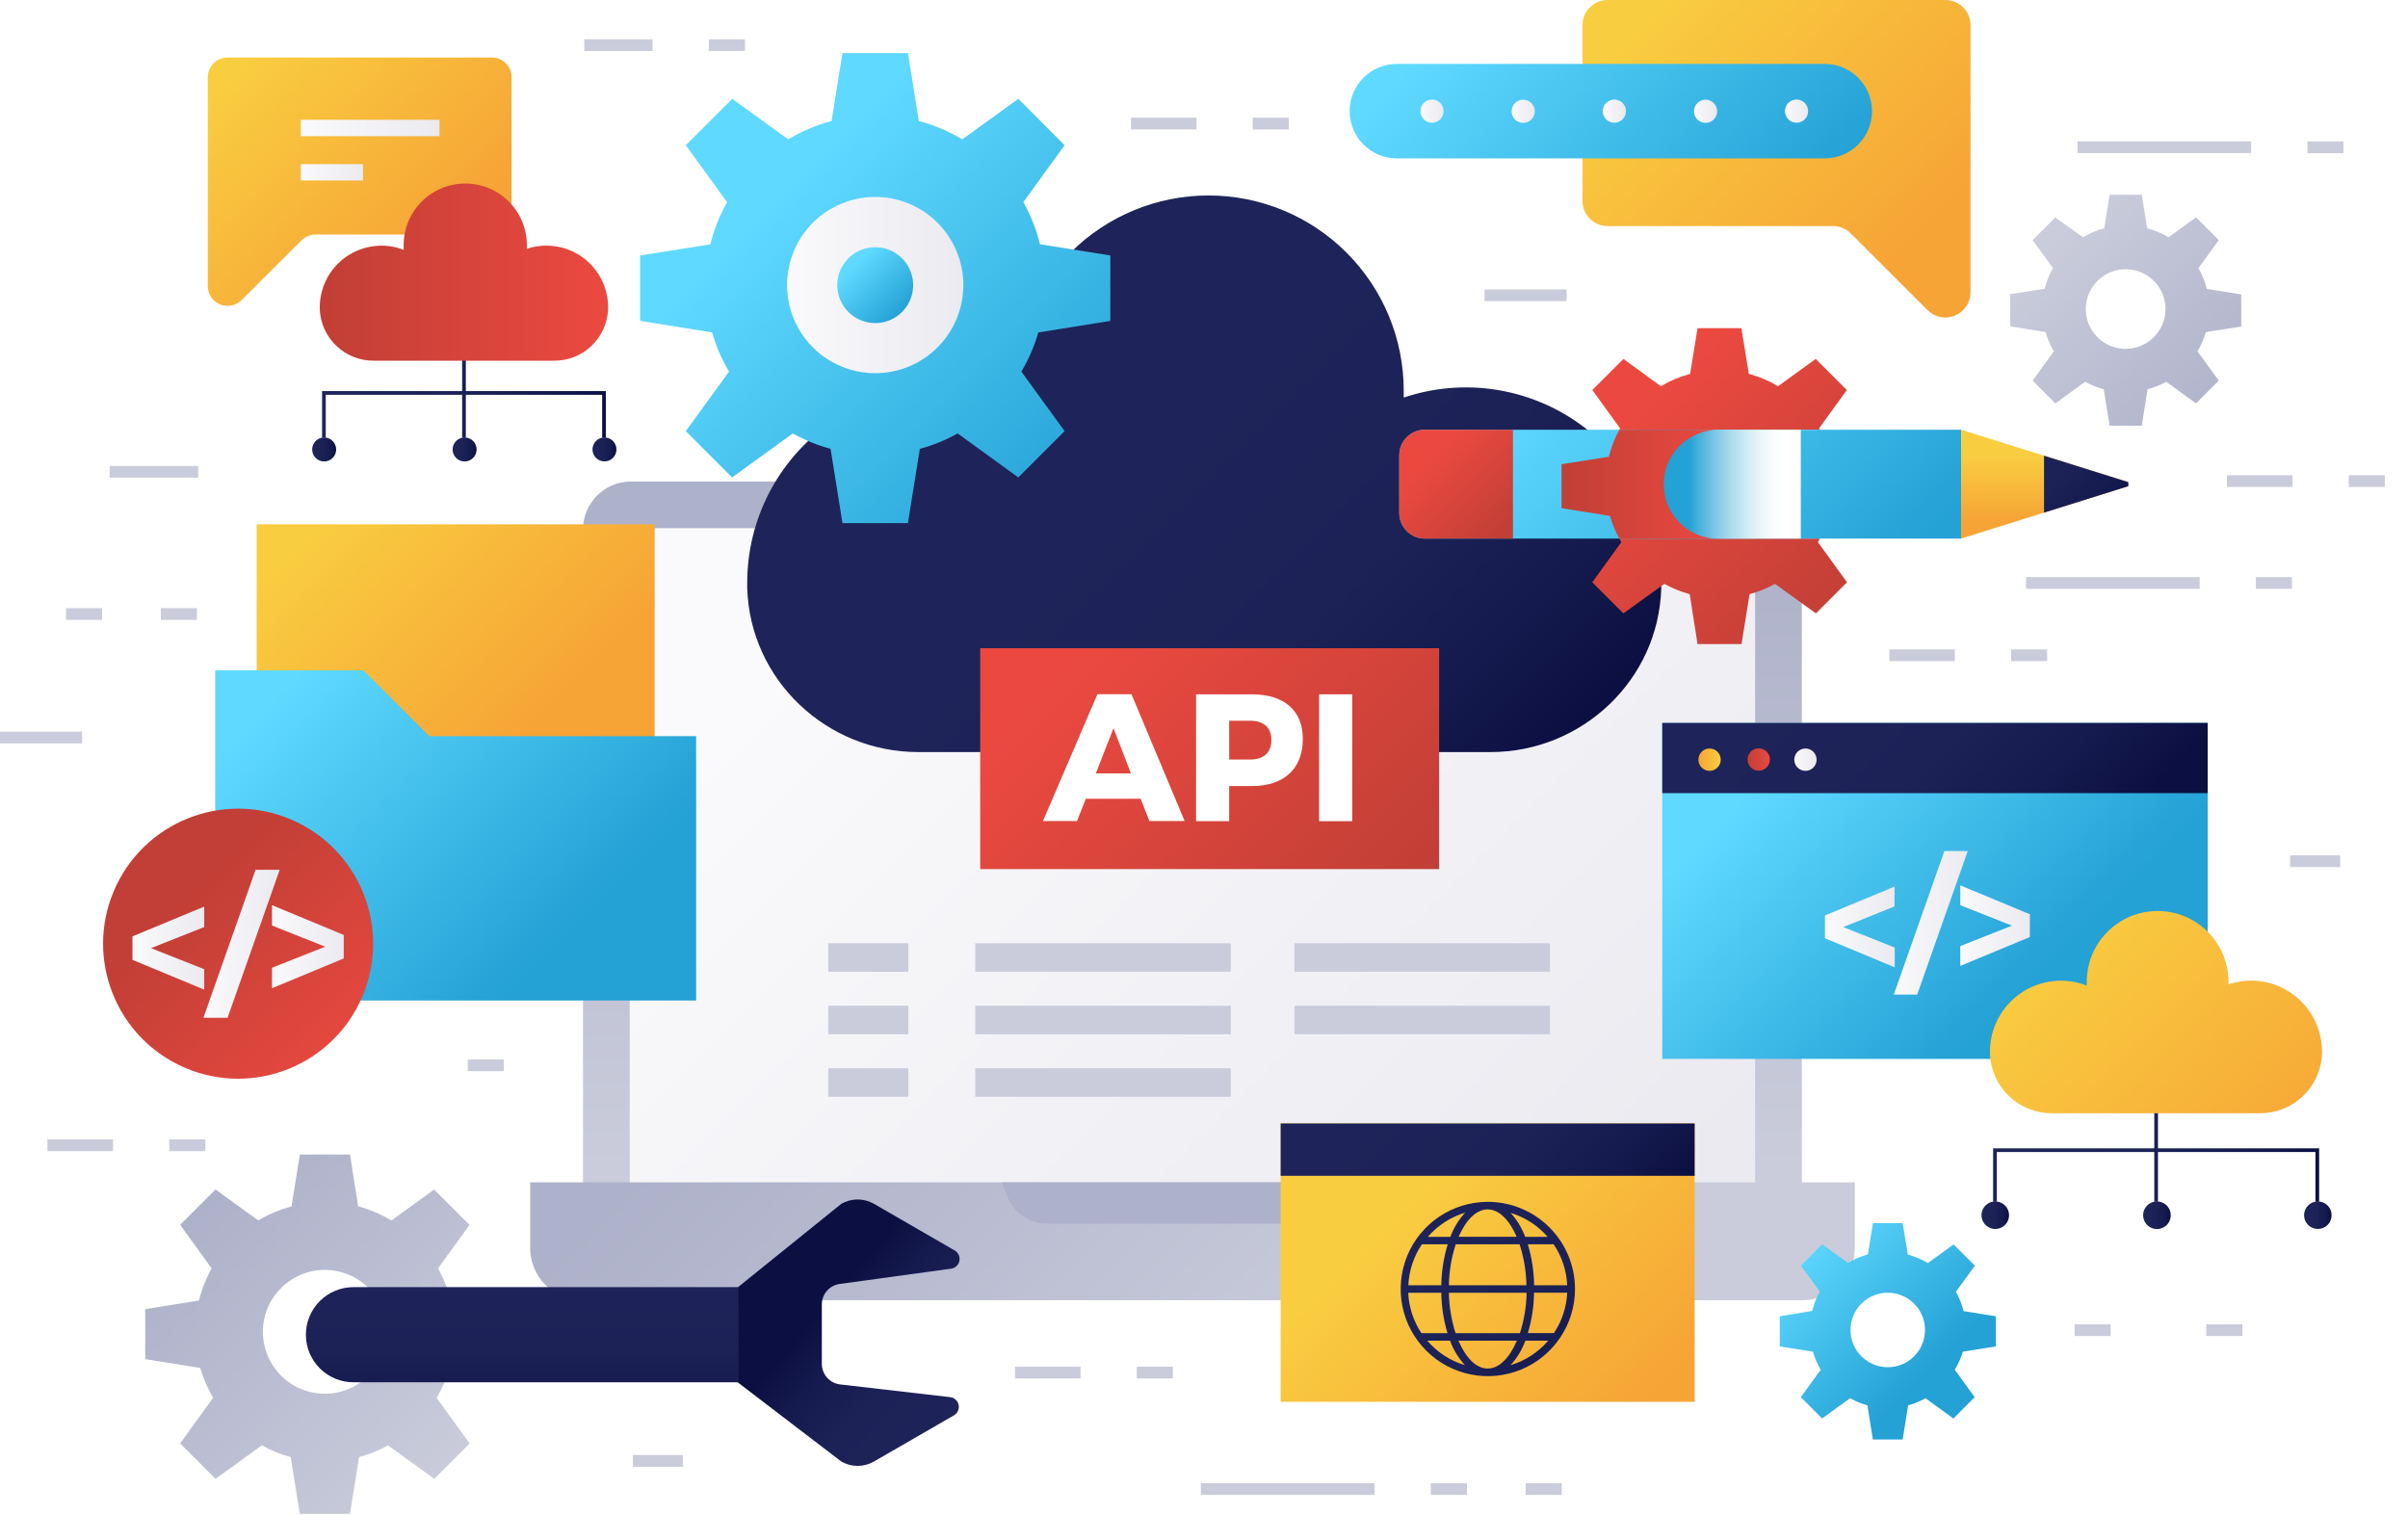 <svg xmlns="http://www.w3.org/2000/svg" xmlns:xlink="http://www.w3.org/1999/xlink" width="599" height="377" viewBox="0 0 599 377" fill="none"><g style="mix-blend-mode:multiply"><path d="M559.982 38.086V35.169H516.783V38.086H559.982Z" fill="#CACCDB"></path><path d="M582.943 35.178H573.968V38.095H582.943V35.178Z" fill="#CACCDB"></path></g><g style="mix-blend-mode:multiply"><path d="M547.173 146.482V143.564H503.974V146.482H547.173Z" fill="#CACCDB"></path><path d="M570.134 143.564H561.159V146.482H570.134V143.564Z" fill="#CACCDB"></path></g><g style="mix-blend-mode:multiply"><path d="M162.329 9.772H145.342V12.69H162.329V9.772Z" fill="#CACCDB"></path><path d="M185.308 9.772H176.324V12.69H185.308V9.772Z" fill="#CACCDB"></path></g><g style="mix-blend-mode:multiply"><path d="M49.293 118.833V115.916H27.249V118.833H49.293Z" fill="#CACCDB"></path><path d="M25.397 151.297H16.422V154.215H25.397V151.297Z" fill="#CACCDB"></path><path d="M48.988 151.297H40.013V154.215H48.988V151.297Z" fill="#CACCDB"></path></g><g style="mix-blend-mode:multiply"><path d="M582.128 212.789H569.679V215.707H582.128V212.789Z" fill="#CACCDB"></path></g><g style="mix-blend-mode:multiply"><path d="M169.887 361.975H157.438V364.892H169.887V361.975Z" fill="#CACCDB"></path></g><g style="mix-blend-mode:multiply"><path d="M20.414 184.928V182.011H0V184.928H20.414Z" fill="#CACCDB"></path></g><g style="mix-blend-mode:multiply"><path d="M389.707 74.921V72.004H369.293V74.921H389.707Z" fill="#CACCDB"></path></g><g style="mix-blend-mode:multiply"><path d="M525.036 329.446H516.061V332.363H525.036V329.446Z" fill="#CACCDB"></path><path d="M557.787 329.446H548.812V332.363H557.787V329.446Z" fill="#CACCDB"></path></g><g style="mix-blend-mode:multiply"><path d="M341.922 371.896V368.979H298.724V371.896H341.922Z" fill="#CACCDB"></path><path d="M364.902 368.979H355.917V371.896H364.902V368.979Z" fill="#CACCDB"></path><path d="M388.493 368.979H379.508V371.896H388.493V368.979Z" fill="#CACCDB"></path></g><path d="M297.631 32.204V29.287H281.329V32.204H297.631Z" fill="#CACCDB"></path><path d="M320.601 29.296H311.617V32.214H320.601V29.296Z" fill="#CACCDB"></path><g style="mix-blend-mode:multiply"><path d="M486.274 164.468V161.551H469.973V164.468H486.274Z" fill="#CACCDB"></path><path d="M509.235 161.551H500.26V164.468H509.235V161.551Z" fill="#CACCDB"></path></g><g style="mix-blend-mode:multiply"><path d="M125.335 263.564H116.36V266.482H125.335V263.564Z" fill="#CACCDB"></path></g><g style="mix-blend-mode:multiply"><path d="M268.789 342.922V340.005H252.487V342.922H268.789Z" fill="#CACCDB"></path><path d="M291.75 339.996H282.775V342.914H291.75V339.996Z" fill="#CACCDB"></path></g><g style="mix-blend-mode:multiply"><path d="M570.263 121.149V118.231H553.962V121.149H570.263Z" fill="#CACCDB"></path><path d="M593.233 118.231H584.258V121.149H593.233V118.231Z" fill="#CACCDB"></path></g><g style="mix-blend-mode:multiply"><path d="M28.111 286.368V283.45H11.809V286.368H28.111Z" fill="#CACCDB"></path><path d="M51.081 283.459H42.105V286.377H51.081V283.459Z" fill="#CACCDB"></path></g><path d="M436.239 119.778H156.994C150.38 119.778 145.018 125.14 145.018 131.754V311.477C145.018 318.091 150.38 323.453 156.994 323.453H436.239C442.854 323.453 448.215 318.091 448.215 311.477V131.754C448.215 125.14 442.854 119.778 436.239 119.778Z" fill="url(#paint0_linear_4579_3604)"></path><path d="M436.592 311.477V131.745C436.592 131.556 436.438 131.402 436.249 131.402L156.994 131.402C156.805 131.402 156.651 131.556 156.651 131.745V311.477C156.651 311.667 156.805 311.82 156.994 311.82H436.249C436.438 311.82 436.592 311.667 436.592 311.477Z" fill="url(#paint1_linear_4579_3604)"></path><path d="M461.396 294.138V310.44C461.402 312.146 461.071 313.838 460.422 315.416C459.773 316.995 458.819 318.43 457.614 319.639C456.409 320.848 454.978 321.807 453.401 322.461C451.825 323.116 450.135 323.453 448.428 323.453H144.851C143.145 323.453 141.455 323.116 139.878 322.461C138.302 321.807 136.871 320.848 135.666 319.639C134.461 318.43 133.507 316.995 132.858 315.416C132.209 313.838 131.878 312.146 131.884 310.44V294.138H461.396Z" fill="url(#paint2_linear_4579_3604)"></path><g style="mix-blend-mode:multiply"><path d="M344.109 294.138L342.469 298.038C341.668 299.93 340.328 301.545 338.614 302.68C336.901 303.815 334.892 304.42 332.837 304.419H260.397C258.342 304.42 256.332 303.815 254.619 302.68C252.906 301.545 251.565 299.93 250.764 298.038L249.153 294.138H344.109Z" fill="#ADB1C9"></path></g><path d="M225.951 234.648H206.037V241.743H225.951V234.648Z" fill="#CACCDB"></path><path d="M225.951 250.199H206.037V257.294H225.951V250.199Z" fill="#CACCDB"></path><path d="M225.951 265.75H206.037V272.845H225.951V265.75Z" fill="#CACCDB"></path><path d="M306.161 234.648H242.595V241.743H306.161V234.648Z" fill="#CACCDB"></path><path d="M306.161 250.199H242.595V257.294H306.161V250.199Z" fill="#CACCDB"></path><path d="M306.161 265.75H242.595V272.845H306.161V265.75Z" fill="#CACCDB"></path><path d="M385.547 234.648H321.98V241.743H385.547V234.648Z" fill="#CACCDB"></path><path d="M385.547 250.199H321.98V257.294H385.547V250.199Z" fill="#CACCDB"></path><path d="M228.414 187.096H370.774C393.55 187.096 412.556 169.156 413.241 146.389C413.241 145.935 413.241 145.463 413.241 145.037C413.253 137.322 411.427 129.716 407.916 122.847C404.405 115.978 399.308 110.044 393.048 105.536C386.788 101.027 379.545 98.074 371.917 96.921C364.29 95.767 356.497 96.446 349.184 98.902C349.184 98.337 349.184 97.763 349.184 97.189C349.184 84.309 344.068 71.957 334.961 62.85C325.853 53.743 313.502 48.627 300.622 48.627C287.743 48.627 275.391 53.743 266.284 62.85C257.177 71.957 252.061 84.309 252.061 97.189C252.061 98.041 252.061 98.874 252.126 99.708C244.751 96.83 236.786 95.798 228.922 96.701C221.057 97.603 213.533 100.414 207.002 104.887C200.472 109.361 195.133 115.362 191.451 122.369C187.769 129.376 185.854 137.177 185.873 145.092C185.873 145.528 185.873 145.963 185.873 146.398C186.633 169.183 205.62 187.096 228.414 187.096Z" fill="url(#paint3_linear_4579_3604)"></path><path d="M258.294 82.702L276.198 79.831V63.548L258.711 60.769C257.804 57.104 256.409 53.578 254.562 50.285L264.824 36.123L253.311 24.582L239.372 34.669C236.001 32.646 232.362 31.109 228.563 30.102L225.858 13.208H209.566L206.861 30.102C203.061 31.105 199.421 32.643 196.052 34.669L182.159 24.582L170.6 36.123L180.863 50.294C179.011 53.586 177.612 57.112 176.704 60.779L159.226 63.557V79.831L177.13 82.693C178.114 86.107 179.53 89.382 181.344 92.437L170.6 107.256L182.113 118.769L197.21 107.83C200.173 109.49 203.331 110.775 206.611 111.656L209.566 130.134H225.849L228.813 111.656C232.092 110.773 235.25 109.489 238.214 107.83L253.311 118.769L264.824 107.256L254.071 92.437C255.891 89.388 257.307 86.115 258.285 82.702H258.294Z" fill="url(#paint4_linear_4579_3604)"></path><rect x="188.254" y="41.365" width="72.245" height="72.245" fill="url(#pattern0_4579_3604)"></rect><path d="M226.222 91.119C237.38 86.418 242.614 73.561 237.912 62.403C233.21 51.245 220.353 46.011 209.196 50.713C198.038 55.415 192.804 68.272 197.506 79.43C202.208 90.588 215.064 95.821 226.222 91.119Z" fill="url(#paint5_linear_4579_3604)"></path><path d="M227.031 72.445C227.863 67.299 224.367 62.453 219.221 61.62C214.075 60.788 209.229 64.284 208.397 69.43C207.564 74.576 211.061 79.422 216.206 80.254C221.352 81.087 226.198 77.59 227.031 72.445Z" fill="url(#paint6_linear_4579_3604)"></path><path d="M557.518 81.239V73.236L548.941 71.865C548.494 70.054 547.802 68.312 546.885 66.688L551.933 59.723L546.274 54.063L539.42 59.028C537.763 58.031 535.973 57.273 534.103 56.777L532.779 48.441H524.776L523.443 56.777C521.576 57.273 519.789 58.031 518.135 59.028L511.272 54.082L505.622 59.741L510.67 66.688C509.753 68.295 509.064 70.022 508.623 71.819L500.028 73.19V81.192L508.845 82.609C509.316 84.287 510.007 85.894 510.902 87.389L505.622 94.687L511.272 100.347L518.682 94.975C520.143 95.781 521.699 96.403 523.313 96.827L524.767 105.904H532.77L534.224 96.827C535.838 96.404 537.394 95.782 538.855 94.975L546.265 100.347L551.924 94.687L546.635 87.389C547.535 85.895 548.229 84.288 548.701 82.609L557.518 81.239ZM528.805 86.796C526.844 86.803 524.925 86.229 523.29 85.144C521.656 84.06 520.38 82.516 519.624 80.706C518.868 78.896 518.666 76.903 519.043 74.978C519.421 73.054 520.361 71.284 521.744 69.894C523.128 68.504 524.893 67.556 526.816 67.169C528.738 66.783 530.733 66.976 532.546 67.723C534.359 68.471 535.91 69.74 537.002 71.369C538.093 72.998 538.677 74.915 538.679 76.876C538.676 79.501 537.633 82.019 535.776 83.875C533.92 85.731 531.403 86.775 528.778 86.778L528.805 86.796Z" fill="url(#paint7_linear_4579_3604)"></path><path d="M488.256 336.272L496.49 334.948V327.455L488.441 326.167C488.037 324.482 487.394 322.864 486.533 321.36L491.257 314.877L485.968 309.579L479.559 314.21C478.011 313.281 476.339 312.577 474.594 312.117L473.297 304.299H465.888L464.646 312.07C462.899 312.528 461.227 313.236 459.682 314.173L453.263 309.542L447.975 314.84L452.698 321.323C451.837 322.827 451.194 324.445 450.79 326.13L442.732 327.455V334.948L450.966 336.263C451.419 337.835 452.073 339.342 452.911 340.746L447.965 347.581L453.254 352.879L460.21 347.841C461.57 348.607 463.019 349.202 464.526 349.61L465.888 358.113H473.297L474.659 349.601C476.167 349.207 477.618 348.618 478.975 347.85L485.922 352.879L491.21 347.581L486.264 340.746C487.114 339.345 487.783 337.841 488.256 336.272ZM469.592 340.125C467.761 340.125 465.97 339.582 464.447 338.564C462.924 337.547 461.736 336.1 461.035 334.408C460.334 332.715 460.151 330.853 460.508 329.056C460.866 327.26 461.748 325.609 463.043 324.314C464.338 323.019 465.989 322.136 467.786 321.779C469.582 321.422 471.445 321.605 473.137 322.306C474.829 323.007 476.276 324.194 477.294 325.717C478.311 327.241 478.855 329.031 478.855 330.863C478.855 333.32 477.879 335.676 476.142 337.413C474.405 339.15 472.049 340.125 469.592 340.125Z" fill="url(#paint8_linear_4579_3604)"></path><path d="M399.903 0H483.911C485.572 0 487.164 0.66 488.339 1.834C489.513 3.008 490.172 4.601 490.172 6.261V72.727C490.172 73.965 489.805 75.175 489.117 76.205C488.429 77.235 487.451 78.037 486.307 78.511C485.163 78.985 483.904 79.109 482.69 78.867C481.475 78.626 480.36 78.029 479.484 77.154L460.422 58.092C459.843 57.508 459.153 57.043 458.393 56.725C457.634 56.407 456.819 56.242 455.995 56.24H399.903C398.249 56.24 396.662 55.585 395.489 54.419C394.316 53.253 393.652 51.67 393.642 50.016V6.261C393.642 4.601 394.302 3.008 395.476 1.834C396.65 0.66 398.243 0 399.903 0Z" fill="url(#paint9_linear_4579_3604)"></path><path d="M162.857 130.43H63.844V206.935H162.857V130.43Z" fill="url(#paint10_linear_4579_3604)"></path><path d="M106.802 183.131L90.436 166.765H53.535V248.902H173.166V183.131H106.802Z" fill="url(#paint11_linear_4579_3604)"></path><rect x="17.829" y="193.265" width="95.4" height="96.327" fill="url(#pattern1_4579_3604)"></rect><path d="M90.144 247.903C97.4 230.833 89.445 211.112 72.375 203.856C55.305 196.6 35.584 204.555 28.328 221.625C21.072 238.695 29.027 258.416 46.097 265.672C63.167 272.928 82.888 264.973 90.144 247.903Z" fill="url(#paint12_linear_4579_3604)"></path><path d="M50.803 230.628L37.558 235.87L50.803 241.113V246.198L32.955 238.788V232.943L50.803 225.534V230.628Z" fill="url(#paint13_linear_4579_3604)"></path><path d="M69.578 216.373L56.611 253.19H50.609L63.576 216.373H69.578Z" fill="url(#paint14_linear_4579_3604)"></path><path d="M67.66 240.751L80.905 235.509L67.66 230.257V225.182L85.509 232.591V238.436L67.66 245.846V240.751Z" fill="url(#paint15_linear_4579_3604)"></path><path d="M549.173 179.844H413.492V263.426H549.173V179.844Z" fill="url(#paint16_linear_4579_3604)"></path><path d="M549.173 179.844H413.492V197.312H549.173V179.844Z" fill="url(#paint17_linear_4579_3604)"></path><path d="M425.264 191.764C426.798 191.764 428.042 190.52 428.042 188.986C428.042 187.451 426.798 186.207 425.264 186.207C423.729 186.207 422.485 187.451 422.485 188.986C422.485 190.52 423.729 191.764 425.264 191.764Z" fill="url(#paint18_linear_4579_3604)"></path><path d="M440.268 188.949C440.268 188.399 440.105 187.862 439.8 187.405C439.495 186.948 439.061 186.592 438.553 186.381C438.045 186.171 437.487 186.116 436.948 186.223C436.408 186.331 435.913 186.595 435.525 186.984C435.136 187.372 434.872 187.867 434.764 188.406C434.657 188.945 434.712 189.504 434.922 190.012C435.133 190.52 435.489 190.954 435.946 191.259C436.403 191.564 436.94 191.727 437.49 191.727C438.227 191.727 438.933 191.434 439.454 190.913C439.976 190.392 440.268 189.686 440.268 188.949Z" fill="url(#paint19_linear_4579_3604)"></path><path d="M449.114 191.764C450.648 191.764 451.893 190.52 451.893 188.986C451.893 187.451 450.648 186.207 449.114 186.207C447.579 186.207 446.335 187.451 446.335 188.986C446.335 190.52 447.579 191.764 449.114 191.764Z" fill="url(#paint20_linear_4579_3604)"></path><path d="M471.278 225.497L458.478 230.628L471.324 235.713V240.65L453.967 233.407V227.738L471.278 220.56V225.497Z" fill="url(#paint21_linear_4579_3604)"></path><path d="M489.488 211.715L476.91 247.43H471.093L483.671 211.715H489.488Z" fill="url(#paint22_linear_4579_3604)"></path><path d="M487.626 235.36L500.472 230.276L487.626 225.191V220.254L504.937 227.441V233.11L487.626 240.288V235.36Z" fill="url(#paint23_linear_4579_3604)"></path><path d="M452.698 133.986H427.755C425.947 134.034 424.147 133.718 422.462 133.059C420.777 132.399 419.242 131.409 417.946 130.147C416.65 128.884 415.62 127.375 414.916 125.708C414.213 124.041 413.851 122.25 413.851 120.441C413.851 118.631 414.213 116.84 414.916 115.173C415.62 113.506 416.65 111.997 417.946 110.734C419.242 109.472 420.777 108.482 422.462 107.822C424.147 107.163 425.947 106.847 427.755 106.895H452.698C452.634 106.784 452.569 106.672 452.513 106.561L459.404 97.03L451.67 89.287L442.297 96.076C440.031 94.721 437.587 93.689 435.036 93.011L433.183 81.637H422.272L420.42 93.011C417.865 93.689 415.418 94.721 413.149 96.076L403.831 89.287L396.097 97.03L402.998 106.561L402.812 106.895C401.663 109.007 400.789 111.257 400.21 113.591L388.447 115.444V126.382L400.488 128.309C401.049 130.269 401.826 132.16 402.803 133.949C402.97 134.264 403.137 134.561 403.313 134.876L396.088 144.86L403.822 152.594L414.01 145.249C416.004 146.357 418.125 147.219 420.327 147.815L422.272 160.235H433.22L435.211 147.815C437.413 147.217 439.534 146.356 441.528 145.249L451.717 152.594L459.451 144.86L452.226 134.876C452.365 134.598 452.532 134.301 452.698 133.986Z" fill="url(#paint24_linear_4579_3604)"></path><path d="M487.83 106.903H354.454C353.616 106.902 352.785 107.066 352.011 107.387C351.236 107.707 350.532 108.177 349.939 108.77C349.346 109.363 348.876 110.067 348.556 110.841C348.236 111.616 348.071 112.447 348.073 113.285V127.604C348.071 128.443 348.236 129.273 348.556 130.048C348.876 130.823 349.346 131.527 349.939 132.119C350.532 132.712 351.236 133.182 352.011 133.503C352.785 133.823 353.616 133.987 354.454 133.986H487.83V106.903Z" fill="url(#paint25_linear_4579_3604)"></path><path style="mix-blend-mode:multiply" d="M447.956 106.903H407.119V133.995H447.956V106.903Z" fill="url(#paint26_linear_4579_3604)"></path><path d="M427.755 133.986H402.803C401.826 132.197 401.049 130.305 400.488 128.346L388.447 126.419V115.48L400.21 113.628C400.789 111.294 401.663 109.044 402.812 106.931H427.765C425.956 106.884 424.156 107.199 422.471 107.859C420.787 108.518 419.251 109.509 417.955 110.771C416.659 112.034 415.629 113.543 414.926 115.21C414.222 116.877 413.86 118.668 413.86 120.477C413.86 122.287 414.222 124.078 414.926 125.745C415.629 127.412 416.659 128.921 417.955 130.183C419.251 131.446 420.787 132.436 422.471 133.096C424.156 133.755 425.956 134.071 427.765 134.023L427.755 133.986Z" fill="url(#paint27_linear_4579_3604)"></path><path d="M376.359 106.903H354.454C353.616 106.902 352.785 107.066 352.011 107.387C351.236 107.707 350.532 108.177 349.939 108.77C349.346 109.363 348.876 110.067 348.556 110.841C348.236 111.616 348.071 112.447 348.073 113.285V127.604C348.071 128.443 348.236 129.273 348.556 130.048C348.876 130.823 349.346 131.527 349.939 132.119C350.532 132.712 351.236 133.182 352.011 133.503C352.785 133.823 353.616 133.987 354.454 133.986H376.359V106.903Z" fill="url(#paint28_linear_4579_3604)"></path><path d="M487.83 106.903L529.417 119.935V120.954L487.83 133.986V106.903Z" fill="url(#paint29_linear_4579_3604)"></path><path d="M508.457 113.359V127.53L529.417 120.954V119.936L508.457 113.359Z" fill="url(#paint30_linear_4579_3604)"></path><path d="M357.993 161.255H243.827V216.207H357.993V161.255Z" fill="url(#paint31_linear_4579_3604)"></path><path d="M283.746 198.701H270.112L267.908 204.258H259.442L272.993 172.702H281.459L294.685 204.258H285.914L283.746 198.701ZM281.32 192.403L276.994 181.149L272.585 192.403H281.32Z" fill="white"></path><path d="M324.083 183.799C324.083 191.208 319.452 195.552 311.394 195.552H305.763V204.287H297.529V172.73H311.422C319.452 172.73 324.083 176.778 324.083 183.799ZM316.257 184.077C316.257 180.965 314.321 179.297 310.987 179.297H305.763V188.949H310.987C314.321 188.949 316.257 187.272 316.257 184.077Z" fill="white"></path><path d="M336.374 172.73V204.287H328.14V172.73H336.374Z" fill="white"></path><rect x="328.113" y="8.021" width="158.383" height="51.868" fill="url(#pattern2_4579_3604)"></rect><path d="M453.921 15.895H347.471C344.355 15.897 341.368 17.136 339.166 19.34C336.964 21.544 335.727 24.533 335.727 27.648C335.727 30.764 336.964 33.752 339.166 35.956C341.368 38.16 344.355 39.4 347.471 39.402H453.921C457.038 39.402 460.028 38.164 462.232 35.959C464.437 33.755 465.675 30.765 465.675 27.648C465.675 24.531 464.437 21.541 462.232 19.337C460.028 17.133 457.038 15.895 453.921 15.895Z" fill="url(#paint32_linear_4579_3604)"></path><path d="M359.104 27.648C359.104 27.078 358.935 26.52 358.618 26.046C358.301 25.572 357.851 25.203 357.324 24.985C356.797 24.768 356.217 24.711 355.658 24.823C355.099 24.935 354.586 25.21 354.184 25.614C353.781 26.018 353.508 26.532 353.397 27.091C353.287 27.651 353.346 28.23 353.565 28.756C353.785 29.283 354.155 29.732 354.63 30.047C355.105 30.363 355.663 30.53 356.233 30.528C356.611 30.528 356.985 30.454 357.334 30.309C357.683 30.164 358 29.951 358.267 29.684C358.533 29.416 358.745 29.099 358.888 28.749C359.032 28.4 359.106 28.025 359.104 27.648Z" fill="url(#paint33_linear_4579_3604)"></path><path d="M381.787 27.647C381.779 27.079 381.604 26.526 381.283 26.057C380.962 25.588 380.51 25.225 379.983 25.012C379.456 24.8 378.878 24.748 378.322 24.864C377.766 24.979 377.256 25.256 376.857 25.66C376.457 26.065 376.187 26.578 376.079 27.136C375.97 27.694 376.03 28.271 376.249 28.795C376.468 29.319 376.837 29.767 377.31 30.082C377.783 30.397 378.338 30.565 378.906 30.565C379.288 30.565 379.665 30.489 380.017 30.342C380.369 30.195 380.688 29.98 380.956 29.708C381.224 29.437 381.436 29.115 381.578 28.761C381.721 28.407 381.792 28.029 381.787 27.647Z" fill="url(#paint34_linear_4579_3604)"></path><path d="M404.46 27.648C404.46 27.078 404.291 26.52 403.974 26.046C403.657 25.572 403.207 25.203 402.68 24.985C402.153 24.768 401.573 24.711 401.014 24.823C400.455 24.935 399.942 25.21 399.54 25.614C399.137 26.018 398.864 26.532 398.753 27.091C398.643 27.651 398.702 28.23 398.921 28.756C399.141 29.283 399.511 29.732 399.986 30.047C400.461 30.363 401.019 30.53 401.589 30.528C401.967 30.528 402.341 30.454 402.69 30.309C403.039 30.164 403.356 29.951 403.623 29.684C403.889 29.416 404.101 29.099 404.244 28.749C404.388 28.4 404.461 28.025 404.46 27.648Z" fill="url(#paint35_linear_4579_3604)"></path><path d="M427.144 27.647C427.137 27.079 426.961 26.526 426.641 26.057C426.32 25.588 425.867 25.225 425.34 25.012C424.813 24.8 424.235 24.748 423.679 24.864C423.123 24.979 422.613 25.256 422.214 25.66C421.815 26.065 421.544 26.578 421.436 27.136C421.328 27.694 421.387 28.271 421.606 28.795C421.825 29.319 422.194 29.767 422.667 30.082C423.14 30.397 423.695 30.565 424.263 30.565C424.645 30.565 425.022 30.489 425.374 30.342C425.726 30.195 426.045 29.98 426.313 29.708C426.581 29.437 426.793 29.115 426.935 28.761C427.078 28.407 427.149 28.029 427.144 27.647Z" fill="url(#paint36_linear_4579_3604)"></path><path d="M449.781 27.648C449.781 27.078 449.612 26.52 449.295 26.046C448.978 25.572 448.527 25.203 448.001 24.985C447.474 24.768 446.894 24.711 446.335 24.823C445.776 24.935 445.263 25.21 444.86 25.614C444.458 26.018 444.184 26.532 444.074 27.091C443.964 27.651 444.022 28.23 444.242 28.756C444.461 29.283 444.832 29.732 445.307 30.047C445.782 30.363 446.339 30.53 446.91 30.528C447.287 30.528 447.662 30.454 448.011 30.309C448.359 30.164 448.676 29.951 448.943 29.684C449.21 29.416 449.421 29.099 449.565 28.749C449.709 28.4 449.782 28.025 449.781 27.648Z" fill="url(#paint37_linear_4579_3604)"></path><path d="M122.354 14.31H56.592C55.948 14.31 55.31 14.438 54.715 14.684C54.12 14.931 53.579 15.293 53.124 15.749C52.669 16.205 52.308 16.746 52.063 17.342C51.817 17.937 51.691 18.575 51.692 19.22V71.227C51.7 72.189 51.991 73.127 52.528 73.925C53.065 74.724 53.825 75.347 54.713 75.717C55.601 76.087 56.578 76.188 57.523 76.007C58.468 75.826 59.34 75.372 60.028 74.7L75.024 59.779C75.938 58.871 77.172 58.358 78.46 58.352H122.354C122.998 58.353 123.636 58.227 124.231 57.982C124.827 57.736 125.368 57.375 125.824 56.92C126.28 56.465 126.642 55.925 126.889 55.33C127.135 54.735 127.262 54.097 127.262 53.453V19.22C127.262 18.575 127.136 17.936 126.889 17.341C126.642 16.745 126.281 16.204 125.825 15.748C125.369 15.293 124.828 14.931 124.232 14.684C123.637 14.438 122.998 14.31 122.354 14.31Z" fill="url(#paint38_linear_4579_3604)"></path><path d="M109.322 29.806H74.829V33.881H109.322V29.806Z" fill="url(#paint39_linear_4579_3604)"></path><path d="M90.297 40.828H74.829V44.904H90.297V40.828Z" fill="url(#paint40_linear_4579_3604)"></path><path d="M536.798 270.307H535.881V298.964H536.798V270.307Z" fill="url(#paint41_linear_4579_3604)"></path><path d="M576.895 298.965H575.978V286.59H496.712V298.965H495.795V285.673H576.895V298.965Z" fill="url(#paint42_linear_4579_3604)"></path><path d="M499.759 302.308C499.759 302.986 499.558 303.648 499.181 304.212C498.805 304.775 498.269 305.215 497.643 305.474C497.017 305.733 496.328 305.801 495.663 305.669C494.998 305.537 494.388 305.21 493.909 304.731C493.429 304.252 493.103 303.641 492.971 302.976C492.838 302.312 492.906 301.623 493.166 300.996C493.425 300.37 493.864 299.835 494.428 299.458C494.991 299.082 495.654 298.881 496.332 298.881C497.241 298.881 498.112 299.242 498.755 299.885C499.398 300.527 499.759 301.399 499.759 302.308Z" fill="url(#paint43_linear_4579_3604)"></path><path d="M539.985 302.308C539.987 302.988 539.787 303.653 539.41 304.219C539.034 304.786 538.498 305.228 537.87 305.489C537.242 305.751 536.551 305.82 535.884 305.688C535.217 305.557 534.604 305.23 534.122 304.75C533.641 304.27 533.313 303.658 533.179 302.991C533.046 302.324 533.113 301.633 533.373 301.004C533.633 300.376 534.073 299.839 534.639 299.461C535.204 299.083 535.869 298.881 536.549 298.881C537 298.88 537.446 298.967 537.863 299.139C538.28 299.311 538.659 299.563 538.978 299.881C539.297 300.2 539.551 300.578 539.723 300.994C539.896 301.411 539.985 301.857 539.985 302.308Z" fill="url(#paint44_linear_4579_3604)"></path><path d="M576.571 305.735C578.463 305.735 579.998 304.201 579.998 302.308C579.998 300.415 578.463 298.881 576.571 298.881C574.678 298.881 573.144 300.415 573.144 302.308C573.144 304.201 574.678 305.735 576.571 305.735Z" fill="url(#paint45_linear_4579_3604)"></path><rect x="487.422" y="219.199" width="111.146" height="78.728" fill="url(#pattern3_4579_3604)"></rect><path d="M510.494 276.938H562.214C566.202 276.95 570.038 275.411 572.911 272.645C575.784 269.879 577.469 266.104 577.608 262.119C577.608 261.952 577.608 261.785 577.608 261.628C577.609 257.047 575.831 252.645 572.651 249.349C569.47 246.052 565.134 244.119 560.556 243.956C558.449 243.886 556.346 244.2 554.351 244.882C554.351 244.678 554.351 244.465 554.351 244.261C554.351 239.585 552.493 235.101 549.187 231.795C545.88 228.488 541.396 226.631 536.72 226.631C532.044 226.631 527.56 228.488 524.253 231.795C520.947 235.101 519.09 239.585 519.09 244.261C519.09 244.567 519.09 244.873 519.09 245.188C516.409 244.137 513.513 243.759 510.653 244.085C507.793 244.411 505.056 245.432 502.681 247.059C500.306 248.686 498.365 250.869 497.028 253.418C495.69 255.967 494.997 258.805 495.008 261.684V262.119C495.15 266.12 496.848 269.907 499.741 272.675C502.633 275.442 506.491 276.972 510.494 276.938Z" fill="url(#paint46_linear_4579_3604)"></path><path d="M115.87 83.999H114.953V108.905H115.87V83.999Z" fill="url(#paint47_linear_4579_3604)"></path><path d="M150.705 108.904H149.788V98.216H81.035V108.904H80.118V97.29H150.705V108.904Z" fill="url(#paint48_linear_4579_3604)"></path><path d="M83.619 111.804C83.621 112.394 83.447 112.972 83.12 113.464C82.793 113.956 82.327 114.34 81.782 114.567C81.237 114.793 80.636 114.853 80.057 114.739C79.477 114.624 78.945 114.34 78.527 113.922C78.11 113.504 77.825 112.972 77.711 112.393C77.596 111.813 77.656 111.213 77.883 110.667C78.109 110.122 78.493 109.656 78.985 109.329C79.477 109.002 80.055 108.829 80.645 108.831C81.433 108.833 82.188 109.147 82.745 109.704C83.302 110.261 83.616 111.016 83.619 111.804Z" fill="url(#paint49_linear_4579_3604)"></path><path d="M118.556 111.804C118.557 112.394 118.384 112.972 118.058 113.463C117.731 113.955 117.266 114.339 116.721 114.566C116.176 114.793 115.576 114.853 114.997 114.739C114.418 114.625 113.886 114.342 113.468 113.925C113.05 113.508 112.765 112.977 112.649 112.398C112.533 111.819 112.591 111.219 112.817 110.674C113.042 110.128 113.425 109.662 113.915 109.334C114.406 109.006 114.983 108.831 115.573 108.831C116.363 108.831 117.12 109.144 117.679 109.701C118.238 110.258 118.553 111.014 118.556 111.804Z" fill="url(#paint50_linear_4579_3604)"></path><path d="M150.362 114.786C152.009 114.786 153.344 113.451 153.344 111.804C153.344 110.157 152.009 108.821 150.362 108.821C148.715 108.821 147.38 110.157 147.38 111.804C147.38 113.451 148.715 114.786 150.362 114.786Z" fill="url(#paint51_linear_4579_3604)"></path><path d="M92.955 89.731H137.867C141.333 89.748 144.67 88.416 147.171 86.017C149.672 83.617 151.142 80.339 151.27 76.876C151.27 76.727 151.27 76.588 151.27 76.44C151.269 74.008 150.69 71.611 149.581 69.447C148.472 67.282 146.864 65.413 144.89 63.992C142.915 62.572 140.632 61.641 138.227 61.277C135.822 60.913 133.366 61.126 131.059 61.899C131.059 61.723 131.059 61.537 131.059 61.361C131.11 59.317 130.75 57.284 130.003 55.381C129.255 53.477 128.135 51.743 126.707 50.279C125.279 48.816 123.572 47.653 121.688 46.859C119.804 46.065 117.78 45.656 115.735 45.656C113.69 45.656 111.666 46.065 109.782 46.859C107.898 47.653 106.192 48.816 104.764 50.279C103.336 51.743 102.215 53.477 101.467 55.381C100.72 57.284 100.361 59.317 100.411 61.361C100.411 61.621 100.411 61.889 100.411 62.149C98.085 61.25 95.576 60.931 93.099 61.221C90.623 61.511 88.255 62.4 86.199 63.811C84.144 65.222 82.464 67.113 81.304 69.32C80.144 71.528 79.54 73.984 79.543 76.477C79.543 76.616 79.543 76.755 79.543 76.885C79.673 80.348 81.145 83.626 83.648 86.023C86.151 88.421 89.489 89.751 92.955 89.731Z" fill="url(#paint52_linear_4579_3604)"></path><path d="M421.55 279.486H318.573V348.73H421.55V279.486Z" fill="url(#paint53_linear_4579_3604)"></path><path d="M421.55 279.486H318.573V292.508H421.55V279.486Z" fill="url(#paint54_linear_4579_3604)"></path><path d="M370.061 298.983C365.774 298.992 361.587 300.272 358.027 302.66C354.468 305.048 351.696 308.437 350.062 312.4C348.428 316.363 348.005 320.721 348.847 324.924C349.688 329.127 351.757 332.986 354.791 336.014C357.826 339.042 361.689 341.102 365.894 341.935C370.099 342.768 374.456 342.336 378.415 340.693C382.375 339.051 385.758 336.272 388.139 332.707C390.519 329.142 391.79 324.952 391.79 320.666C391.787 317.815 391.223 314.993 390.13 312.36C389.037 309.728 387.435 307.336 385.417 305.323C383.399 303.309 381.005 301.713 378.37 300.625C375.735 299.537 372.911 298.979 370.061 298.983ZM370.061 340.459C367.199 340.459 364.587 337.745 362.799 333.531H377.332C375.544 337.745 372.923 340.459 370.061 340.459ZM362.077 331.651C361.037 328.4 360.478 325.014 360.419 321.601H379.749C379.69 325.014 379.131 328.4 378.091 331.651H362.077ZM350.305 321.601H358.529C358.578 325.006 359.095 328.387 360.067 331.651H353.583C351.593 328.663 350.459 325.188 350.305 321.601ZM370.061 300.863C372.895 300.863 375.488 303.531 377.276 307.671H362.846C364.633 303.531 367.227 300.863 370.061 300.863ZM378.008 309.551C379.073 312.845 379.644 316.278 379.703 319.739H360.419C360.476 316.277 361.05 312.843 362.123 309.551H378.008ZM358.557 319.739H350.332C350.495 316.097 351.661 312.571 353.704 309.551H360.122C359.125 312.851 358.589 316.274 358.529 319.721L358.557 319.739ZM381.62 321.592H389.845C389.685 325.18 388.544 328.656 386.547 331.641H380.064C381.035 328.381 381.552 325.003 381.601 321.601L381.62 321.592ZM381.62 319.739C381.575 316.287 381.049 312.858 380.055 309.551H386.473C388.52 312.569 389.687 316.096 389.845 319.739H381.62ZM385.001 307.699H379.397C378.58 305.493 377.348 303.465 375.766 301.725C379.331 302.807 382.52 304.867 384.973 307.671L385.001 307.699ZM364.411 301.725C362.829 303.465 361.597 305.493 360.78 307.699H355.176C357.622 304.874 360.812 302.795 364.383 301.697L364.411 301.725ZM355.047 333.531H360.715C361.536 335.787 362.795 337.858 364.42 339.625C360.775 338.537 357.521 336.421 355.047 333.531ZM375.739 339.625C377.363 337.858 378.622 335.787 379.443 333.531H385.121C382.642 336.419 379.385 338.535 375.739 339.625Z" fill="url(#paint55_linear_4579_3604)"></path><path d="M125.484 338.116V325.677L112.128 323.546C111.438 320.745 110.372 318.051 108.961 315.535L116.796 304.726L107.997 295.927L97.355 303.633C94.782 302.069 92.001 300.877 89.093 300.095L87.065 287.22H74.589L72.514 300.141C69.611 300.907 66.83 302.076 64.252 303.614L53.61 295.908L44.811 304.707L52.647 315.535C51.239 318.048 50.177 320.74 49.488 323.537L36.123 325.677V338.116L49.812 340.311C50.568 342.905 51.644 345.394 53.017 347.721L44.811 359.095L53.61 367.894L65.141 359.558C67.398 360.831 69.807 361.815 72.31 362.485L74.57 376.6H87.065L89.316 362.485C91.821 361.813 94.233 360.83 96.494 359.558L108.025 367.894L116.824 359.095L108.609 347.758C109.993 345.433 111.079 342.944 111.841 340.348L125.484 338.116ZM80.803 346.72C77.757 346.722 74.778 345.82 72.244 344.129C69.709 342.438 67.734 340.033 66.566 337.218C65.399 334.404 65.093 331.307 65.686 328.318C66.279 325.33 67.746 322.584 69.899 320.429C72.053 318.274 74.798 316.806 77.786 316.211C80.774 315.616 83.871 315.92 86.687 317.086C89.502 318.252 91.908 320.226 93.601 322.759C95.294 325.292 96.197 328.271 96.197 331.317C96.197 335.401 94.576 339.317 91.689 342.206C88.802 345.094 84.887 346.718 80.803 346.72Z" fill="url(#paint56_linear_4579_3604)"></path><path d="M236.417 347.581L208.973 344.404C207.724 344.257 206.573 343.657 205.737 342.719C204.9 341.78 204.437 340.567 204.434 339.31V324.491C204.436 323.253 204.885 322.058 205.699 321.125C206.512 320.192 207.636 319.585 208.862 319.415L236.741 315.59C237.227 315.492 237.673 315.249 238.018 314.893C238.363 314.536 238.591 314.083 238.673 313.593C238.754 313.104 238.685 312.601 238.474 312.152C238.263 311.703 237.92 311.329 237.491 311.079L217.42 299.492C216.18 298.773 214.773 298.395 213.34 298.395C211.907 298.395 210.499 298.773 209.26 299.492L183.548 320.239V343.913L209.26 363.577C210.499 364.296 211.907 364.675 213.34 364.675C214.773 364.675 216.18 364.296 217.42 363.577L237.232 352.138C237.684 351.895 238.047 351.515 238.27 351.053C238.494 350.591 238.565 350.07 238.475 349.565C238.384 349.059 238.137 348.595 237.767 348.239C237.398 347.883 236.925 347.653 236.417 347.581Z" fill="url(#paint57_linear_4579_3604)"></path><path d="M87.916 343.877H183.548V320.203H87.916C84.778 320.205 81.77 321.453 79.552 323.673C77.334 325.893 76.088 328.902 76.088 332.04C76.088 335.177 77.334 338.187 79.552 340.406C81.77 342.626 84.778 343.874 87.916 343.877Z" fill="url(#paint58_linear_4579_3604)"></path><defs><pattern id="pattern0_4579_3604" patternContentUnits="objectBoundingBox" width="1" height="1"><use xlink:href="#image0_4579_3604" transform="scale(0.013)"></use></pattern><pattern id="pattern1_4579_3604" patternContentUnits="objectBoundingBox" width="1" height="1"><use xlink:href="#image1_4579_3604" transform="scale(0.01 0.01)"></use></pattern><pattern id="pattern2_4579_3604" patternContentUnits="objectBoundingBox" width="1" height="1"><use xlink:href="#image2_4579_3604" transform="scale(0.006 0.018)"></use></pattern><pattern id="pattern3_4579_3604" patternContentUnits="objectBoundingBox" width="1" height="1"><use xlink:href="#image3_4579_3604" transform="scale(0.008 0.012)"></use></pattern><linearGradient id="paint0_linear_4579_3604" x1="296.621" y1="133.477" x2="296.621" y2="289.831" gradientUnits="userSpaceOnUse"><stop stop-color="#ADB1C9"></stop><stop offset="1" stop-color="#CACCDB"></stop></linearGradient><linearGradient id="paint1_linear_4579_3604" x1="217.347" y1="142.341" x2="394.448" y2="319.443" gradientUnits="userSpaceOnUse"><stop stop-color="#FAFAFC"></stop><stop offset="1" stop-color="#EAEAF0"></stop></linearGradient><linearGradient id="paint2_linear_4579_3604" x1="220.607" y1="228.97" x2="332.068" y2="340.44" gradientUnits="userSpaceOnUse"><stop stop-color="#ADB1C9"></stop><stop offset="1" stop-color="#CACCDB"></stop></linearGradient><linearGradient id="paint3_linear_4579_3604" x1="277.356" y1="121.381" x2="364.059" y2="208.094" gradientUnits="userSpaceOnUse"><stop stop-color="#1E2459"></stop><stop offset="0.47" stop-color="#1C2256"></stop><stop offset="0.77" stop-color="#151A4E"></stop><stop offset="1" stop-color="#0B0F41"></stop></linearGradient><linearGradient id="paint4_linear_4579_3604" x1="193.987" y1="47.96" x2="270.687" y2="124.669" gradientUnits="userSpaceOnUse"><stop stop-color="#5FD9FF"></stop><stop offset="1" stop-color="#24A1D5"></stop></linearGradient><linearGradient id="paint5_linear_4579_3604" x1="195.784" y1="70.922" x2="239.632" y2="70.922" gradientUnits="userSpaceOnUse"><stop stop-color="#FAFAFC"></stop><stop offset="1" stop-color="#EAEAF0"></stop></linearGradient><linearGradient id="paint6_linear_4579_3604" x1="212.615" y1="65.823" x2="224.48" y2="77.688" gradientUnits="userSpaceOnUse"><stop stop-color="#5FD9FF"></stop><stop offset="1" stop-color="#24A1D5"></stop></linearGradient><linearGradient id="paint7_linear_4579_3604" x1="556.064" y1="104.533" x2="511.356" y2="59.825" gradientUnits="userSpaceOnUse"><stop stop-color="#ADB1C9"></stop><stop offset="1" stop-color="#CACCDB"></stop></linearGradient><linearGradient id="paint8_linear_4579_3604" x1="447.687" y1="309.31" x2="479.66" y2="341.274" gradientUnits="userSpaceOnUse"><stop stop-color="#5FD9FF"></stop><stop offset="1" stop-color="#24A1D5"></stop></linearGradient><linearGradient id="paint9_linear_4579_3604" x1="474.908" y1="61.13" x2="413.519" y2="-0.259" gradientUnits="userSpaceOnUse"><stop stop-color="#F6A436"></stop><stop offset="1" stop-color="#F9CD40"></stop></linearGradient><linearGradient id="paint10_linear_4579_3604" x1="129.152" y1="184.484" x2="76.913" y2="132.254" gradientUnits="userSpaceOnUse"><stop stop-color="#F6A436"></stop><stop offset="1" stop-color="#F9CD40"></stop></linearGradient><linearGradient id="paint11_linear_4579_3604" x1="69.642" y1="172.313" x2="135.265" y2="237.926" gradientUnits="userSpaceOnUse"><stop stop-color="#5FD9FF"></stop><stop offset="1" stop-color="#24A1D5"></stop></linearGradient><linearGradient id="paint12_linear_4579_3604" x1="46.599" y1="222.158" x2="90.529" y2="266.08" gradientUnits="userSpaceOnUse"><stop stop-color="#C13F36"></stop><stop offset="1" stop-color="#EB4940"></stop></linearGradient><linearGradient id="paint13_linear_4579_3604" x1="32.955" y1="235.824" x2="50.803" y2="235.824" gradientUnits="userSpaceOnUse"><stop stop-color="#FAFAFC"></stop><stop offset="1" stop-color="#EAEAF0"></stop></linearGradient><linearGradient id="paint14_linear_4579_3604" x1="50.609" y1="234.786" x2="69.578" y2="234.786" gradientUnits="userSpaceOnUse"><stop stop-color="#FAFAFC"></stop><stop offset="1" stop-color="#EAEAF0"></stop></linearGradient><linearGradient id="paint15_linear_4579_3604" x1="67.66" y1="235.509" x2="85.509" y2="235.509" gradientUnits="userSpaceOnUse"><stop stop-color="#FAFAFC"></stop><stop offset="1" stop-color="#EAEAF0"></stop></linearGradient><linearGradient id="paint16_linear_4579_3604" x1="445.946" y1="186.244" x2="504.557" y2="244.864" gradientUnits="userSpaceOnUse"><stop stop-color="#5FD9FF"></stop><stop offset="1" stop-color="#24A1D5"></stop></linearGradient><linearGradient id="paint17_linear_4579_3604" x1="452.81" y1="160.06" x2="512.31" y2="219.56" gradientUnits="userSpaceOnUse"><stop stop-color="#1E2459"></stop><stop offset="0.47" stop-color="#1C2256"></stop><stop offset="0.77" stop-color="#151A4E"></stop><stop offset="1" stop-color="#0B0F41"></stop></linearGradient><linearGradient id="paint18_linear_4579_3604" x1="422.485" y1="188.986" x2="428.042" y2="188.986" gradientUnits="userSpaceOnUse"><stop stop-color="#F6A436"></stop><stop offset="1" stop-color="#F9CD40"></stop></linearGradient><linearGradient id="paint19_linear_4579_3604" x1="434.711" y1="188.986" x2="440.268" y2="188.986" gradientUnits="userSpaceOnUse"><stop stop-color="#C13F36"></stop><stop offset="1" stop-color="#EB4940"></stop></linearGradient><linearGradient id="paint20_linear_4579_3604" x1="446.335" y1="188.986" x2="451.893" y2="188.986" gradientUnits="userSpaceOnUse"><stop stop-color="#FAFAFC"></stop><stop offset="1" stop-color="#EAEAF0"></stop></linearGradient><linearGradient id="paint21_linear_4579_3604" x1="453.967" y1="230.582" x2="471.278" y2="230.582" gradientUnits="userSpaceOnUse"><stop stop-color="#FAFAFC"></stop><stop offset="1" stop-color="#EAEAF0"></stop></linearGradient><linearGradient id="paint22_linear_4579_3604" x1="471.093" y1="229.572" x2="489.488" y2="229.572" gradientUnits="userSpaceOnUse"><stop stop-color="#FAFAFC"></stop><stop offset="1" stop-color="#EAEAF0"></stop></linearGradient><linearGradient id="paint23_linear_4579_3604" x1="487.626" y1="230.276" x2="504.937" y2="230.276" gradientUnits="userSpaceOnUse"><stop stop-color="#FAFAFC"></stop><stop offset="1" stop-color="#EAEAF0"></stop></linearGradient><linearGradient id="paint24_linear_4579_3604" x1="459.126" y1="152.326" x2="407.444" y2="100.643" gradientUnits="userSpaceOnUse"><stop stop-color="#C13F36"></stop><stop offset="1" stop-color="#EB4940"></stop></linearGradient><linearGradient id="paint25_linear_4579_3604" x1="388.03" y1="88.657" x2="456.218" y2="156.845" gradientUnits="userSpaceOnUse"><stop stop-color="#5FD9FF"></stop><stop offset="1" stop-color="#24A1D5"></stop></linearGradient><linearGradient id="paint26_linear_4579_3604" x1="443.769" y1="120.445" x2="420.151" y2="120.445" gradientUnits="userSpaceOnUse"><stop stop-color="white"></stop><stop offset="0.11" stop-color="#FAFDFE"></stop><stop offset="0.24" stop-color="#EAF6FB"></stop><stop offset="0.39" stop-color="#D1EBF6"></stop><stop offset="0.55" stop-color="#ADDCEF"></stop><stop offset="0.72" stop-color="#80C8E7"></stop><stop offset="0.89" stop-color="#49B1DC"></stop><stop offset="1" stop-color="#24A1D5"></stop></linearGradient><linearGradient id="paint27_linear_4579_3604" x1="388.438" y1="120.445" x2="427.755" y2="120.445" gradientUnits="userSpaceOnUse"><stop stop-color="#C13F36"></stop><stop offset="1" stop-color="#EB4940"></stop></linearGradient><linearGradient id="paint28_linear_4579_3604" x1="374.896" y1="131.254" x2="356.89" y2="113.248" gradientUnits="userSpaceOnUse"><stop stop-color="#C13F36"></stop><stop offset="1" stop-color="#EB4940"></stop></linearGradient><linearGradient id="paint29_linear_4579_3604" x1="508.623" y1="129.586" x2="508.623" y2="113.507" gradientUnits="userSpaceOnUse"><stop stop-color="#F6A436"></stop><stop offset="1" stop-color="#F9CD40"></stop></linearGradient><linearGradient id="paint30_linear_4579_3604" x1="499.5" y1="105.144" x2="527.565" y2="131.986" gradientUnits="userSpaceOnUse"><stop stop-color="#1E2459"></stop><stop offset="0.47" stop-color="#1C2256"></stop><stop offset="0.77" stop-color="#151A4E"></stop><stop offset="1" stop-color="#0B0F41"></stop></linearGradient><linearGradient id="paint31_linear_4579_3604" x1="341.904" y1="229.73" x2="271.984" y2="159.81" gradientUnits="userSpaceOnUse"><stop stop-color="#C13F36"></stop><stop offset="1" stop-color="#EB4940"></stop></linearGradient><linearGradient id="paint32_linear_4579_3604" x1="368.376" y1="-2.621" x2="438.509" y2="63.058" gradientUnits="userSpaceOnUse"><stop stop-color="#5FD9FF"></stop><stop offset="1" stop-color="#24A1D5"></stop></linearGradient><linearGradient id="paint33_linear_4579_3604" x1="353.353" y1="27.648" x2="359.104" y2="27.648" gradientUnits="userSpaceOnUse"><stop stop-color="#FAFAFC"></stop><stop offset="1" stop-color="#EAEAF0"></stop></linearGradient><linearGradient id="paint34_linear_4579_3604" x1="376.026" y1="27.647" x2="381.787" y2="27.647" gradientUnits="userSpaceOnUse"><stop stop-color="#FAFAFC"></stop><stop offset="1" stop-color="#EAEAF0"></stop></linearGradient><linearGradient id="paint35_linear_4579_3604" x1="398.708" y1="27.648" x2="404.46" y2="27.648" gradientUnits="userSpaceOnUse"><stop stop-color="#FAFAFC"></stop><stop offset="1" stop-color="#EAEAF0"></stop></linearGradient><linearGradient id="paint36_linear_4579_3604" x1="421.383" y1="27.647" x2="427.144" y2="27.647" gradientUnits="userSpaceOnUse"><stop stop-color="#FAFAFC"></stop><stop offset="1" stop-color="#EAEAF0"></stop></linearGradient><linearGradient id="paint37_linear_4579_3604" x1="444.029" y1="27.648" x2="449.781" y2="27.648" gradientUnits="userSpaceOnUse"><stop stop-color="#FAFAFC"></stop><stop offset="1" stop-color="#EAEAF0"></stop></linearGradient><linearGradient id="paint38_linear_4579_3604" x1="107.108" y1="62.854" x2="60.214" y2="15.959" gradientUnits="userSpaceOnUse"><stop stop-color="#F6A436"></stop><stop offset="1" stop-color="#F9CD40"></stop></linearGradient><linearGradient id="paint39_linear_4579_3604" x1="74.829" y1="31.843" x2="109.322" y2="31.843" gradientUnits="userSpaceOnUse"><stop stop-color="#FAFAFC"></stop><stop offset="1" stop-color="#EAEAF0"></stop></linearGradient><linearGradient id="paint40_linear_4579_3604" x1="74.829" y1="42.866" x2="90.297" y2="42.866" gradientUnits="userSpaceOnUse"><stop stop-color="#FAFAFC"></stop><stop offset="1" stop-color="#EAEAF0"></stop></linearGradient><linearGradient id="paint41_linear_4579_3604" x1="535.881" y1="284.635" x2="536.798" y2="284.635" gradientUnits="userSpaceOnUse"><stop stop-color="#1E2459"></stop><stop offset="0.47" stop-color="#1C2256"></stop><stop offset="0.77" stop-color="#151A4E"></stop><stop offset="1" stop-color="#0B0F41"></stop></linearGradient><linearGradient id="paint42_linear_4579_3604" x1="495.795" y1="292.324" x2="576.895" y2="292.324" gradientUnits="userSpaceOnUse"><stop stop-color="#1E2459"></stop><stop offset="0.47" stop-color="#1C2256"></stop><stop offset="0.77" stop-color="#151A4E"></stop><stop offset="1" stop-color="#0B0F41"></stop></linearGradient><linearGradient id="paint43_linear_4579_3604" x1="492.905" y1="302.308" x2="499.759" y2="302.308" gradientUnits="userSpaceOnUse"><stop stop-color="#1E2459"></stop><stop offset="0.47" stop-color="#1C2256"></stop><stop offset="0.77" stop-color="#151A4E"></stop><stop offset="1" stop-color="#0B0F41"></stop></linearGradient><linearGradient id="paint44_linear_4579_3604" x1="533.15" y1="302.308" x2="540.013" y2="302.308" gradientUnits="userSpaceOnUse"><stop stop-color="#1E2459"></stop><stop offset="0.47" stop-color="#1C2256"></stop><stop offset="0.77" stop-color="#151A4E"></stop><stop offset="1" stop-color="#0B0F41"></stop></linearGradient><linearGradient id="paint45_linear_4579_3604" x1="573.144" y1="302.308" x2="579.998" y2="302.308" gradientUnits="userSpaceOnUse"><stop stop-color="#1E2459"></stop><stop offset="0.47" stop-color="#1C2256"></stop><stop offset="0.77" stop-color="#151A4E"></stop><stop offset="1" stop-color="#0B0F41"></stop></linearGradient><linearGradient id="paint46_linear_4579_3604" x1="570.643" y1="295.407" x2="509.318" y2="234.091" gradientUnits="userSpaceOnUse"><stop stop-color="#F6A436"></stop><stop offset="1" stop-color="#F9CD40"></stop></linearGradient><linearGradient id="paint47_linear_4579_3604" x1="114.953" y1="96.447" x2="115.87" y2="96.447" gradientUnits="userSpaceOnUse"><stop stop-color="#1E2459"></stop><stop offset="0.47" stop-color="#1C2256"></stop><stop offset="0.77" stop-color="#151A4E"></stop><stop offset="1" stop-color="#0B0F41"></stop></linearGradient><linearGradient id="paint48_linear_4579_3604" x1="80.118" y1="103.097" x2="150.705" y2="103.097" gradientUnits="userSpaceOnUse"><stop stop-color="#1E2459"></stop><stop offset="0.47" stop-color="#1C2256"></stop><stop offset="0.77" stop-color="#151A4E"></stop><stop offset="1" stop-color="#0B0F41"></stop></linearGradient><linearGradient id="paint49_linear_4579_3604" x1="77.663" y1="111.804" x2="83.619" y2="111.804" gradientUnits="userSpaceOnUse"><stop stop-color="#1E2459"></stop><stop offset="0.47" stop-color="#1C2256"></stop><stop offset="0.77" stop-color="#151A4E"></stop><stop offset="1" stop-color="#0B0F41"></stop></linearGradient><linearGradient id="paint50_linear_4579_3604" x1="112.637" y1="111.804" x2="118.593" y2="111.804" gradientUnits="userSpaceOnUse"><stop stop-color="#1E2459"></stop><stop offset="0.47" stop-color="#1C2256"></stop><stop offset="0.77" stop-color="#151A4E"></stop><stop offset="1" stop-color="#0B0F41"></stop></linearGradient><linearGradient id="paint51_linear_4579_3604" x1="147.38" y1="111.804" x2="153.344" y2="111.804" gradientUnits="userSpaceOnUse"><stop stop-color="#1E2459"></stop><stop offset="0.47" stop-color="#1C2256"></stop><stop offset="0.77" stop-color="#151A4E"></stop><stop offset="1" stop-color="#0B0F41"></stop></linearGradient><linearGradient id="paint52_linear_4579_3604" x1="79.543" y1="67.882" x2="151.279" y2="67.882" gradientUnits="userSpaceOnUse"><stop stop-color="#C13F36"></stop><stop offset="1" stop-color="#EB4940"></stop></linearGradient><linearGradient id="paint53_linear_4579_3604" x1="406.971" y1="351.027" x2="352.778" y2="296.825" gradientUnits="userSpaceOnUse"><stop stop-color="#F6A436"></stop><stop offset="1" stop-color="#F9CD40"></stop></linearGradient><linearGradient id="paint54_linear_4579_3604" x1="351.055" y1="267" x2="398.191" y2="314.126" gradientUnits="userSpaceOnUse"><stop stop-color="#1E2459"></stop><stop offset="0.47" stop-color="#1C2256"></stop><stop offset="0.77" stop-color="#151A4E"></stop><stop offset="1" stop-color="#0B0F41"></stop></linearGradient><linearGradient id="paint55_linear_4579_3604" x1="350.508" y1="301.104" x2="405.368" y2="355.973" gradientUnits="userSpaceOnUse"><stop stop-color="#1E2459"></stop><stop offset="0.47" stop-color="#1C2256"></stop><stop offset="0.77" stop-color="#151A4E"></stop><stop offset="1" stop-color="#0B0F41"></stop></linearGradient><linearGradient id="paint56_linear_4579_3604" x1="49.21" y1="300.308" x2="113.981" y2="365.078" gradientUnits="userSpaceOnUse"><stop stop-color="#ADB1C9"></stop><stop offset="1" stop-color="#CACCDB"></stop></linearGradient><linearGradient id="paint57_linear_4579_3604" x1="240.492" y1="353.166" x2="205.926" y2="323.481" gradientUnits="userSpaceOnUse"><stop stop-color="#1E2459"></stop><stop offset="0.47" stop-color="#1C2256"></stop><stop offset="0.77" stop-color="#151A4E"></stop><stop offset="1" stop-color="#0B0F41"></stop></linearGradient><linearGradient id="paint58_linear_4579_3604" x1="129.818" y1="316.498" x2="129.818" y2="356.797" gradientUnits="userSpaceOnUse"><stop stop-color="#1E2459"></stop><stop offset="0.47" stop-color="#1C2256"></stop><stop offset="0.77" stop-color="#151A4E"></stop><stop offset="1" stop-color="#0B0F41"></stop></linearGradient><image id="image0_4579_3604" width="78" height="78" preserveAspectRatio="none"></image><image id="image1_4579_3604" width="103" height="104" preserveAspectRatio="none"></image><image id="image2_4579_3604" width="171" height="56" preserveAspectRatio="none"></image><image id="image3_4579_3604" width="120" height="85" preserveAspectRatio="none"></image></defs></svg>